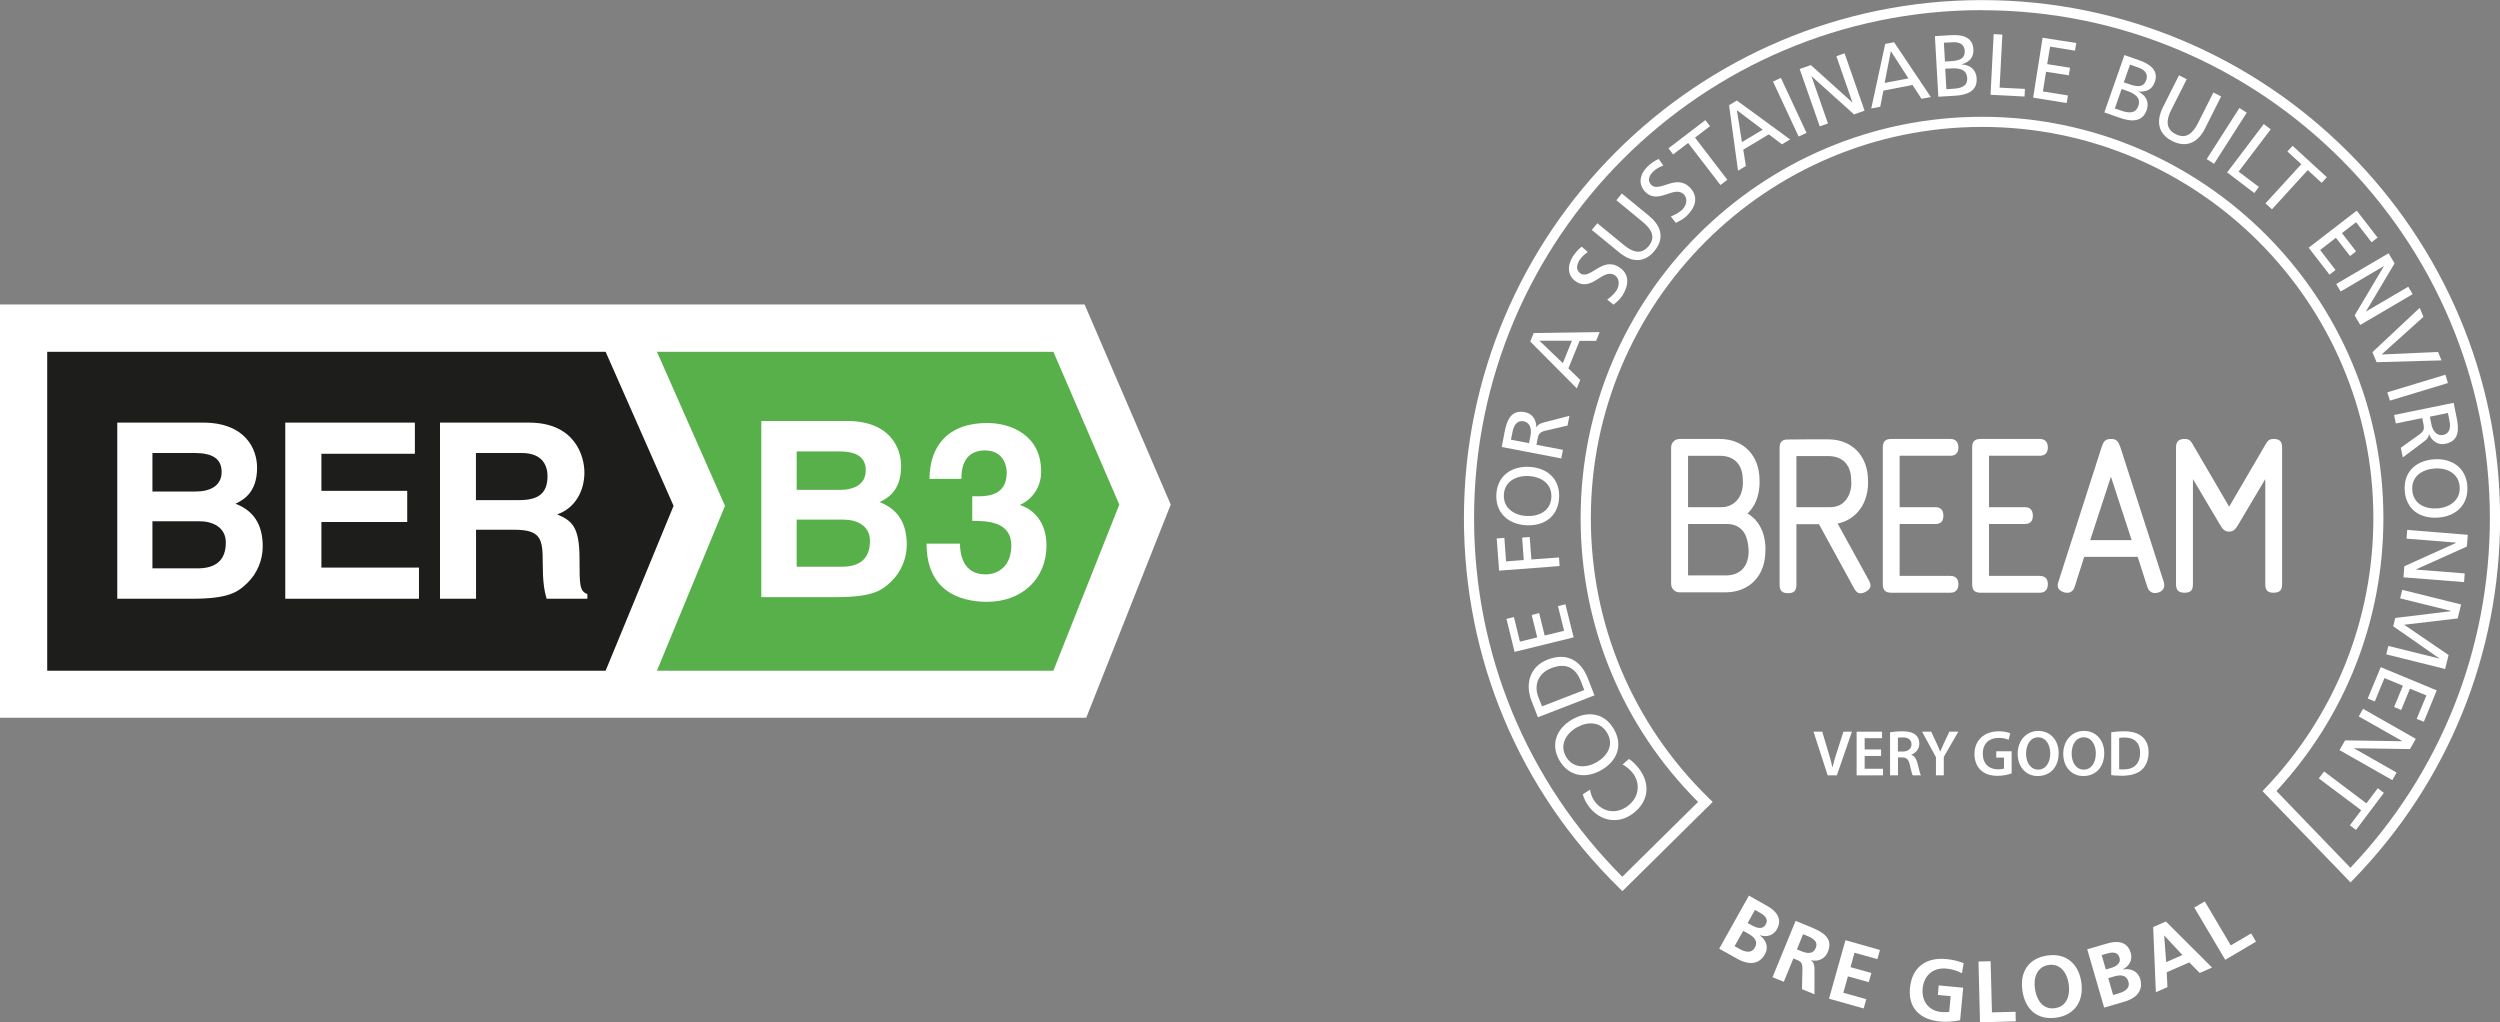 <?xml version="1.0" encoding="UTF-8"?>
<svg xmlns="http://www.w3.org/2000/svg" xmlns:xlink="http://www.w3.org/1999/xlink" id="Layer_2" data-name="Layer 2" viewBox="0 0 261.59 106.97">
  <rect x="0" y="0" width="261.59" height="106.97" fill="#808080" stroke="none"/>
  <defs>
    <clipPath id="clippath">
      <rect x="153.18" width="108.42" height="106.97" fill="none"></rect>
    </clipPath>
    <clipPath id="clippath-1">
      <rect x="153.18" width="108.42" height="106.97" fill="none"></rect>
    </clipPath>
    <clipPath id="clippath-2">
      <rect x="153.18" width="108.42" height="106.97" fill="none"></rect>
    </clipPath>
    <clipPath id="clippath-3">
      <rect x="153.18" width="108.42" height="106.97" fill="none"></rect>
    </clipPath>
    <clipPath id="clippath-4">
      <rect x="153.18" width="108.42" height="106.97" fill="none"></rect>
    </clipPath>
    <clipPath id="clippath-5">
      <rect x="153.18" width="108.42" height="106.97" fill="none"></rect>
    </clipPath>
    <clipPath id="clippath-6">
      <rect x="153.18" width="108.42" height="106.97" fill="none"></rect>
    </clipPath>
    <clipPath id="clippath-7">
      <rect x="153.18" width="108.42" height="106.97" fill="none"></rect>
    </clipPath>
    <clipPath id="clippath-8">
      <rect x="153.18" width="108.42" height="106.97" fill="none"></rect>
    </clipPath>
    <clipPath id="clippath-9">
      <rect x="153.18" width="108.42" height="106.97" fill="none"></rect>
    </clipPath>
    <clipPath id="clippath-10">
      <rect x="153.18" width="108.42" height="106.97" fill="none"></rect>
    </clipPath>
  </defs>
  <g id="Layer_1-2" data-name="Layer 1">
    <g>
      <g clip-path="url(#clippath)">
        <path d="m166.38,82.63c.06.46.23.89.51,1.26.89,1.16,2.32,1.3,3.45.43,1.19-.91,1.32-2.36.52-3.41-.28-.36-.74-.77-1.09-.91l.67-.58c.45.26.83.71,1.06,1.01,1.22,1.6,1.01,3.44-.6,4.67-1.55,1.19-3.45.85-4.63-.69-.3-.39-.53-.82-.65-1.3l.75-.48Z" fill="#fff"></path>
        <path d="m168.18,76.71c-.73-1.27-2.1-1.21-3.2-.59-1.12.64-1.82,1.83-1.12,3.05.69,1.22,2.07,1.23,3.2.59,1.1-.63,1.85-1.78,1.12-3.05m-5.01,2.86c-.96-1.68-.3-3.35,1.34-4.29,1.68-.96,3.41-.66,4.37,1.03.96,1.68.34,3.33-1.34,4.28-1.64.93-3.41.65-4.37-1.03" fill="#fff"></path>
        <path d="m165.77,72.2l-.34-.89c-.56-1.46-1.58-1.99-3.11-1.4-1.38.53-1.83,1.79-1.36,3.01l.39.99,4.43-1.71Zm-4.85,2.85l-.68-1.75c-.68-1.76-.14-3.58,1.69-4.28,1.98-.77,3.48.04,4.23,1.99l.68,1.75-5.92,2.29Z" fill="#fff"></path>
      </g>
      <g>
        <polygon points="158.48 68.21 157.63 64.76 158.41 64.56 159.04 67.14 160.85 66.69 160.27 64.35 161.05 64.15 161.63 66.5 163.66 66 163.02 63.42 163.8 63.23 164.66 66.69 158.48 68.21" fill="#fff"></polygon>
        <polygon points="156.86 59.71 156.61 56.34 157.41 56.28 157.59 58.74 159.44 58.6 159.27 56.25 160.06 56.19 160.24 58.54 163.13 58.33 163.19 59.23 156.86 59.71" fill="#fff"></polygon>
      </g>
      <g clip-path="url(#clippath-1)">
        <path d="m162.33,52.03c.07-1.46-1.11-2.15-2.38-2.22-1.29-.06-2.53.56-2.59,1.96-.08,1.4,1.09,2.16,2.38,2.22,1.26.07,2.51-.5,2.59-1.96m-5.76-.29c.1-1.93,1.56-2.98,3.44-2.89,1.93.1,3.22,1.29,3.13,3.22-.1,1.94-1.51,2.99-3.44,2.89-1.88-.1-3.22-1.29-3.13-3.22" fill="#fff"></path>
        <path d="m159.99,46.37l.15-.76c.17-.85-.12-1.42-.71-1.53-.56-.11-1,.25-1.16,1.08l-.17.85,1.89.36Zm-2.85.38l.29-1.53c.24-1.23.66-2.38,2.15-2.09.76.15,1.19.81,1.17,1.56h.02c.16-.25.32-.36.74-.48l2.71-.7-.2,1.02-2.34.54c-.66.16-.72.46-.81.93l-.1.54,2.77.53-.17.9-6.24-1.2Z" fill="#fff"></path>
      </g>
      <path d="m161.08,35.65l2.45,2.35.95-2.35h-3.39Zm-.96.09l.36-.89,6.9-.1-.37.92h-1.73s-1.17,2.88-1.17,2.88l1.24,1.2-.36.89-4.87-4.9Z" fill="#fff"></path>
      <g clip-path="url(#clippath-2)">
        <path d="m166.14,26.37c-.4.29-.61.46-.87.86-.27.43-.44,1.04.12,1.39,1.03.66,2.26-1.8,4.02-.67,1.14.73,1.03,1.9.35,2.98-.24.37-.58.68-.93.95l-.66-.53c.27-.19.72-.56.97-.95.28-.44.42-1.21-.2-1.61-1.2-.76-2.34,1.75-4,.69-.95-.61-.97-1.68-.36-2.65.23-.35.56-.74.92-1.02l.64.56Z" fill="#fff"></path>
        <path d="m172.57,22.61c1.38,1.13,1.54,2.44.55,3.64-.99,1.21-2.3,1.3-3.68.17l-2.88-2.36.58-.7,2.79,2.29c.94.77,1.83,1.01,2.58.1.74-.91.34-1.73-.6-2.51l-2.78-2.29.57-.7,2.88,2.36Z" fill="#fff"></path>
        <path d="m174.03,17.32c-.46.19-.7.31-1.04.63-.37.35-.68.9-.22,1.38.84.89,2.62-1.21,4.07.31.94.98.55,2.09-.37,2.97-.32.31-.73.52-1.12.71l-.52-.67c.31-.12.83-.37,1.17-.69.37-.36.7-1.07.19-1.61-.98-1.03-2.69,1.14-4.05-.29-.78-.82-.55-1.87.28-2.66.3-.29.71-.58,1.14-.77l.49.69Z" fill="#fff"></path>
      </g>
      <g>
        <polygon points="176.64 14.96 175.07 16.16 174.58 15.52 178.44 12.57 178.93 13.2 177.36 14.4 180.74 18.81 180.02 19.36 176.64 14.96" fill="#fff"></polygon>
        <path d="m181.74,11.52l.53,3.35,2.17-1.3-2.71-2.05Zm-.82-.51l.82-.49,5.57,4.07-.85.51-1.38-1.04-2.67,1.6.27,1.71-.82.49-.94-6.85Z" fill="#fff"></path>
        <rect x="186.82" y="8.03" width=".91" height="6.35" transform="translate(12.81 80.21) rotate(-25)" fill="#fff"></rect>
        <polygon points="188.31 7.22 189.48 6.81 193.82 10.72 193.83 10.71 192.15 5.88 193.01 5.58 195.1 11.58 194 11.97 189.56 7.98 189.55 7.99 191.27 12.92 190.41 13.22 188.31 7.22" fill="#fff"></polygon>
        <path d="m197.85,5.35l-.65,3.33,2.49-.48-1.84-2.85Zm-.6-.75l.94-.18,3.84,5.73-.97.19-.94-1.45-3.05.59-.33,1.69-.94.18,1.46-6.75Z" fill="#fff"></path>
      </g>
      <g clip-path="url(#clippath-3)">
        <path d="m203.67,9.33l.68-.04c.82-.04,1.54-.26,1.49-1.11-.05-.98-.92-1.07-1.71-1.02l-.59.03.12,2.14Zm-.16-2.89l.5-.03c.88-.05,1.62-.18,1.57-1.11-.04-.75-.7-.91-1.23-.88l-.95.05.11,1.96Zm-1.06-2.66l1.72-.1c1.32-.08,2.25.3,2.32,1.47.05.87-.43,1.34-1.22,1.58v.02c.87.02,1.51.55,1.56,1.45.08,1.36-1.03,1.75-2.32,1.82l-1.69.1-.36-6.34Z" fill="#fff"></path>
      </g>
      <g>
        <polygon points="208.61 3.57 209.52 3.62 209.23 9.17 211.88 9.3 211.84 10.1 208.28 9.92 208.61 3.57" fill="#fff"></polygon>
        <polygon points="213.73 3.95 217.25 4.5 217.12 5.3 214.51 4.88 214.21 6.71 216.6 7.09 216.47 7.88 214.09 7.51 213.76 9.57 216.38 9.99 216.25 10.78 212.74 10.22 213.73 3.95" fill="#fff"></polygon>
      </g>
      <g clip-path="url(#clippath-4)">
        <path d="m222.24,8.62l.47.16c.83.29,1.56.46,1.87-.42.25-.71-.3-1.11-.8-1.28l-.9-.32-.65,1.85Zm-.96,2.73l.65.22c.77.27,1.52.35,1.81-.46.33-.93-.44-1.34-1.18-1.6l-.56-.2-.71,2.03Zm1-5.59l1.62.57c1.24.44,1.96,1.14,1.57,2.25-.29.82-.91,1.07-1.73.99v.02c.79.35,1.18,1.09.88,1.93-.45,1.29-1.62,1.23-2.84.8l-1.59-.56,2.1-5.99Z" fill="#fff"></path>
        <path d="m230.74,13.42c-.8,1.6-2.04,2.04-3.44,1.34-1.4-.7-1.77-1.96-.97-3.56l1.67-3.32.81.41-1.62,3.21c-.55,1.09-.58,2.01.47,2.54,1.05.53,1.77-.05,2.32-1.14l1.62-3.22.81.41-1.67,3.32Z" fill="#fff"></path>
      </g>
      <g>
        <polygon points="234.32 11.3 235.09 11.79 231.67 17.14 230.9 16.65 234.32 11.3" fill="#fff"></polygon>
        <polygon points="236.87 12.98 237.6 13.53 234.24 17.96 236.36 19.56 235.88 20.2 233.04 18.04 236.87 12.98" fill="#fff"></polygon>
        <polygon points="240.8 17.18 239.34 15.85 239.89 15.26 243.47 18.54 242.93 19.13 241.47 17.8 237.73 21.9 237.05 21.28 240.8 17.18" fill="#fff"></polygon>
        <polygon points="246.6 22.04 248.78 24.86 248.15 25.35 246.53 23.25 245.05 24.39 246.53 26.3 245.9 26.79 244.42 24.88 242.77 26.16 244.38 28.25 243.75 28.74 241.57 25.92 246.6 22.04" fill="#fff"></polygon>
        <polygon points="249.93 26.5 250.56 27.56 247.57 32.58 247.58 32.59 251.99 30 252.45 30.78 246.97 34 246.38 33 249.43 27.87 249.42 27.85 244.92 30.5 244.45 29.72 249.93 26.5" fill="#fff"></polygon>
        <polygon points="248.68 37.9 248.24 36.85 253.19 32.21 253.58 33.15 249.21 37.08 249.21 37.09 255.11 36.83 255.47 37.71 248.68 37.9" fill="#fff"></polygon>
        <polygon points="255.88 39.21 256.14 40.08 250.07 41.92 249.8 41.05 255.88 39.21" fill="#fff"></polygon>
      </g>
      <g clip-path="url(#clippath-5)">
        <path d="m254.25,43.6l.15.76c.17.85.65,1.27,1.25,1.15.56-.11.83-.61.66-1.44l-.17-.86-1.89.39Zm2.49-1.44l.31,1.52c.25,1.23.3,2.46-1.19,2.76-.76.16-1.41-.3-1.68-.99h-.02c-.05.3-.16.46-.5.73l-2.24,1.68-.21-1.01,1.96-1.4c.55-.4.49-.69.39-1.17l-.11-.54-2.76.57-.18-.89,6.22-1.27Z" fill="#fff"></path>
        <path d="m252.41,51.28c.1,1.46,1.36,2,2.62,1.92,1.29-.09,2.44-.86,2.34-2.26-.08-1.4-1.33-2.01-2.62-1.92-1.26.09-2.44.79-2.34,2.26m5.76-.39c.13,1.93-1.19,3.15-3.07,3.27-1.93.13-3.35-.89-3.48-2.83-.13-1.93,1.15-3.14,3.08-3.27,1.88-.13,3.35.91,3.48,2.83" fill="#fff"></path>
      </g>
      <g>
        <polygon points="258.22 55.96 258.12 57.19 252.8 59.58 252.8 59.6 257.9 60 257.83 60.91 251.49 60.41 251.58 59.25 257.02 56.79 257.02 56.78 251.81 56.36 251.88 55.45 258.22 55.96" fill="#fff"></polygon>
        <polygon points="257.52 63.25 257.16 64.71 251.56 65.37 256.21 68.54 255.85 70 249.69 68.47 249.91 67.59 255.24 68.91 255.24 68.89 250.42 65.53 250.63 64.66 256.47 63.95 256.48 63.93 251.14 62.61 251.36 61.72 257.52 63.25" fill="#fff"></polygon>
        <polygon points="254.97 72.24 253.62 75.52 252.87 75.22 253.89 72.77 252.17 72.06 251.25 74.29 250.51 73.98 251.43 71.75 249.5 70.95 248.49 73.4 247.75 73.09 249.11 69.81 254.97 72.24" fill="#fff"></polygon>
        <polygon points="252.78 77.31 252.17 78.38 246.34 78.29 246.33 78.31 250.77 80.84 250.32 81.63 244.8 78.49 245.38 77.47 251.34 77.56 251.35 77.54 246.81 74.96 247.26 74.17 252.78 77.31" fill="#fff"></polygon>
        <polygon points="247.61 84.06 248.8 82.48 249.44 82.96 246.52 86.84 245.88 86.36 247.07 84.78 242.63 81.45 243.18 80.72 247.61 84.06" fill="#fff"></polygon>
      </g>
      <g clip-path="url(#clippath-6)">
        <path d="m207.39,1.06c-29.3,0-53.15,23.84-53.15,53.15,0,14.19,5.5,27.49,15.51,37.53l7.93-7.83c-7.93-7.93-12.29-18.45-12.29-29.69,0-23.16,18.84-42,42-42s42,18.84,42,42c0,10.64-3.97,20.76-11.19,28.55l7.74,8.03c9.41-9.91,14.59-22.88,14.59-36.58,0-29.3-23.84-53.15-53.15-53.15m-37.63,92.17l-.37-.37c-10.45-10.27-16.2-24-16.2-38.65,0-29.89,24.32-54.21,54.21-54.21s54.21,24.32,54.21,54.21c0,14.16-5.42,27.55-15.27,37.72l-.38.39-9.21-9.55.35-.37c7.26-7.64,11.25-17.65,11.25-28.19,0-22.57-18.36-40.94-40.94-40.94s-40.94,18.37-40.94,40.94c0,11.13,4.39,21.54,12.36,29.31l.39.38-9.44,9.33Z" fill="#fff"></path>
        <path d="m182.87,96.58l.45.25c.47.26,1.11.48,1.43-.09.36-.64-.18-1.01-.69-1.29l-.43-.24-.76,1.37Zm-1.36,2.43l.52.29c.52.29,1.22.51,1.58-.13.41-.72-.12-1.16-.68-1.48l-.53-.29-.9,1.6Zm1.5-5.29l1.93,1.09c.71.4,1.67,1.21.99,2.42-.37.66-1.07.87-1.8.62v.02c.71.49.94,1.29.55,1.97-.78,1.4-2.15.9-2.85.51l-1.94-1.08,3.1-5.54Z" fill="#fff"></path>
        <path d="m188.02,99.34l.39.16c.58.24,1.28.43,1.58-.31.29-.71-.35-1.04-.93-1.28l-.39-.16-.65,1.59Zm-.15-2.99l1.27.52c1.26.52,2.79,1.1,2.12,2.73-.28.69-.98,1.07-1.77.87v.02c.3.16.36.55.37.86v2.69s-1.31-.54-1.31-.54l.05-2.12c0-.51-.07-.74-.57-.94l-.38-.15-1,2.44-1.18-.48,2.41-5.88Z" fill="#fff"></path>
      </g>
      <polygon points="191.38 104.5 195.01 105.52 195.28 104.55 192.88 103.88 193.36 102.16 195.54 102.77 195.81 101.81 193.63 101.2 194.05 99.69 196.44 100.36 196.71 99.4 193.1 98.38 191.38 104.5" fill="#fff"></polygon>
      <g clip-path="url(#clippath-7)">
        <path d="m205.29,101.84c-.47-.27-1.09-.44-1.6-.49-1.48-.14-2.39.78-2.51,2.08-.12,1.28.58,2.33,1.94,2.46.34.03.62.02.84-.01l.15-1.65-1.34-.12.09-1,2.56.24-.32,3.41c-.69.12-1.4.2-2.08.13-2.05-.19-3.37-1.35-3.17-3.49.2-2.16,1.64-3.25,3.79-3.05.73.07,1.3.22,1.83.44l-.18,1.06Z" fill="#fff"></path>
      </g>
      <polygon points="207.02 100.61 207.18 106.97 210.92 106.87 210.9 105.87 208.43 105.93 208.29 100.58 207.02 100.61" fill="#fff"></polygon>
      <g clip-path="url(#clippath-8)">
        <path d="m215.03,105.49c1.29-.19,1.59-1.4,1.43-2.54-.16-1.11-.85-2.17-2.1-1.98-1.25.19-1.6,1.39-1.43,2.5.17,1.14.81,2.21,2.1,2.02m-.81-5.51c1.97-.29,3.28.88,3.56,2.78.28,1.9-.61,3.43-2.6,3.72-2.02.3-3.28-.88-3.56-2.81-.29-1.93.6-3.39,2.6-3.69" fill="#fff"></path>
        <path d="m221.12,104.11l.58-.17c.57-.17,1.22-.51,1.01-1.21-.23-.8-.92-.73-1.53-.55l-.58.17.51,1.77Zm-.78-2.67l.5-.14c.51-.15,1.12-.45.94-1.08-.21-.71-.84-.58-1.4-.42l-.47.14.44,1.5Zm-1.94-2.11l2.13-.62c.79-.23,2.03-.35,2.42.99.21.73-.13,1.38-.82,1.72v.02c.86-.16,1.59.23,1.81.98.44,1.54-.87,2.17-1.64,2.39l-2.13.62-1.77-6.1Z" fill="#fff"></path>
      </g>
      <g>
        <path d="m226.47,97.89h-.02s.21,2.78.21,2.78l1.7-.74-1.89-2.03Zm-1.16-.89l1.32-.58,4.83,4.82-1.29.57-1.09-1.11-2.36,1.03.07,1.56-1.21.53-.28-6.81Z" fill="#fff"></path>
        <polygon points="229.6 94.96 230.7 94.32 233.42 98.92 235.55 97.67 236.06 98.53 232.84 100.43 229.6 94.96" fill="#fff"></polygon>
      </g>
      <g clip-path="url(#clippath-9)">
        <path d="m204.08,47.69c.53,0,.84-.29.84-.87s-.31-.89-.84-.89h-6.18c-.62,0-.89.26-.89.89v14.31c0,.63.27.89.89.89h6.18c.53,0,.84-.31.84-.89s-.31-.87-.84-.87h-5.31v-5.43h3.76c.53,0,.82-.29.82-.87s-.29-.89-.82-.89h-3.76v-5.38h5.31Z" fill="#fff"></path>
        <path d="m218.71,56.52l2.17-6.64,2.17,6.64h-4.34Zm3.14-9.75c-.2-.6-.39-.84-.97-.84s-.77.24-.97.84l-4.53,14.11c-.1.31-.21.84.57,1.09.68.22,1.03-.22,1.12-.52l1.01-3.18h5.6l1.02,3.18c.09.29.42.79,1.17.54.7-.24.62-.83.54-1.09l-4.55-14.13Z" fill="#fff"></path>
        <path d="m237.91,45.93c-.61,0-.67.29-1.04.89l-3.62,6.2-3.62-6.2c-.36-.6-.43-.89-1.04-.89s-.9.26-.9.89v14.31c0,.63.27.89.9.89s.87-.26.87-.89v-11l2.82,4.75c.22.37.44.75.96.75s.75-.38.97-.75l2.82-4.75v11c0,.63.24.89.87.89s.89-.26.89-.89v-14.31c0-.63-.26-.89-.89-.89" fill="#fff"></path>
        <path d="m213.43,47.69c.53,0,.85-.29.85-.87s-.31-.89-.85-.89h-6.18c-.63,0-.89.26-.89.89v14.31c0,.63.26.89.89.89h6.18c.53,0,.85-.31.85-.89s-.31-.87-.85-.87h-5.31v-5.43h3.77c.53,0,.82-.29.82-.87s-.29-.89-.82-.89h-3.77v-5.38h5.31Z" fill="#fff"></path>
        <path d="m187.97,53.07v-5.35h3.32c1.53,0,2.41.93,2.41,2.55,0,0,.18,1.16-.6,2.1-.41.5-.96.7-1.66.7h-3.47Zm4.32,1.71c.85-.17,1.57-.6,2.15-1.26,1.19-1.38,1.02-3.24,1.02-3.24,0-2.58-1.68-4.31-4.17-4.31,0,0-4.31,0-4.37.02-.5.05-.71.32-.71.88v14.31c0,.63.27.89.89.89s.87-.26.87-.89v-6.33h2.36l3.68,6.72c.3.55.66.65,1.21.35.55-.3.63-.65.33-1.2l-3.26-5.93Z" fill="#fff"></path>
        <path d="m182.97,57.66c0,1.62-.88,2.55-2.41,2.55h-3.93v-5.38h4.08c.7,0,1.24.24,1.66.73.6.71.6,2.1.6,2.1m-6.34-9.97h3.32c1.53,0,2.41.93,2.41,2.55,0,0,.14,1.27-.6,2.1-.43.48-.97.73-1.66.73h-3.47v-5.38Zm7.08,6.73c-.26-.29-.76-.65-.85-.7.08-.08.16-.16.23-.24,1.18-1.31,1.02-3.24,1.02-3.24,0-2.58-1.68-4.31-4.17-4.31h-4.2c-.49,0-.88.4-.88.88v14.29c0,.48.39.88.88.88h4.81c2.49,0,4.17-1.73,4.17-4.31,0,0,.18-1.92-1.02-3.24" fill="#fff"></path>
        <path d="m191.24,81.13l-1.48-4.57h.91l.62,2.07c.18.58.33,1.11.45,1.67h.01c.12-.54.28-1.1.47-1.65l.67-2.09h.89l-1.58,4.57h-.96Z" fill="#fff"></path>
      </g>
      <polygon points="196.83 79.1 195.11 79.1 195.11 80.44 197.03 80.44 197.03 81.13 194.27 81.13 194.27 76.56 196.93 76.56 196.93 77.24 195.11 77.24 195.11 78.42 196.83 78.42 196.83 79.1" fill="#fff"></polygon>
      <g clip-path="url(#clippath-10)">
        <path d="m198.6,78.64h.49c.56,0,.92-.3.92-.75,0-.5-.35-.73-.9-.73-.26,0-.43.02-.52.04v1.45Zm-.83-2.02c.31-.05.78-.1,1.26-.1.66,0,1.1.11,1.41.37.25.21.39.53.39.92,0,.59-.4.99-.83,1.15v.02c.32.12.52.44.64.88.14.57.26,1.1.36,1.27h-.86c-.07-.14-.18-.51-.3-1.08-.13-.6-.35-.79-.82-.8h-.42v1.88h-.83v-4.51Z" fill="#fff"></path>
        <path d="m202.57,81.13v-1.9l-1.45-2.67h.95l.55,1.17c.16.34.27.6.39.91h.01c.12-.29.25-.58.4-.91l.55-1.17h.94l-1.52,2.64v1.93h-.83Z" fill="#fff"></path>
        <path d="m210.5,80.92c-.29.11-.86.26-1.47.26-.77,0-1.36-.2-1.79-.61-.41-.39-.64-.99-.64-1.68,0-1.44,1.03-2.37,2.54-2.37.56,0,1.01.11,1.21.22l-.18.67c-.25-.11-.56-.2-1.04-.2-.98,0-1.66.58-1.66,1.64s.64,1.65,1.59,1.65c.3,0,.52-.04.63-.09v-1.14h-.81v-.66h1.61v2.31Z" fill="#fff"></path>
        <path d="m212,78.86c0,.93.47,1.67,1.27,1.67s1.26-.75,1.26-1.7c0-.86-.43-1.68-1.26-1.68s-1.27.77-1.27,1.71m3.41-.07c0,1.53-.93,2.41-2.19,2.41s-2.1-.98-2.1-2.33.88-2.39,2.17-2.39,2.12,1.01,2.12,2.31" fill="#fff"></path>
        <path d="m216.77,78.86c0,.93.47,1.67,1.27,1.67s1.26-.75,1.26-1.7c0-.86-.43-1.68-1.26-1.68s-1.27.77-1.27,1.71m3.41-.07c0,1.53-.93,2.41-2.19,2.41s-2.1-.98-2.1-2.33.88-2.39,2.17-2.39,2.12,1.01,2.12,2.31" fill="#fff"></path>
        <path d="m221.74,80.49c.12.02.29.02.46.02,1.09,0,1.73-.59,1.73-1.75,0-1.01-.58-1.59-1.62-1.59-.26,0-.45.02-.57.05v3.27Zm-.83-3.87c.36-.06.83-.1,1.33-.1.85,0,1.44.18,1.87.53.44.36.71.9.71,1.68s-.28,1.42-.71,1.82c-.45.41-1.18.62-2.07.62-.49,0-.86-.03-1.13-.06v-4.5Z" fill="#fff"></path>
      </g>
      <g>
        <polygon points="113.49 31.86 0 31.86 0 75.1 113.66 75.1 122.5 52.8 113.49 31.86" fill="#fff"></polygon>
        <polygon points="110.22 36.81 68.74 36.81 75.86 52.93 68.74 70.18 110.22 70.18 117.12 52.8 110.22 36.81" fill="#58b04b"></polygon>
        <path d="m79.66,44.05h8.96c4.52,0,5.67,2.82,5.67,4.72,0,2.65-1.49,3.39-2.26,3.77,2.26.85,2.85,2.65,2.85,4.47,0,1.46-.62,2.85-1.59,3.8-1.05,1.03-2.05,1.67-5.82,1.67h-7.81v-18.43Zm3.7,7.21h4.51c1.52,0,2.72-.59,2.72-2.05s-1.08-1.98-2.82-1.98h-4.41v4.03Zm0,8.04h4.72c1.87,0,2.95-.82,2.95-2.7,0-1.62-1.39-2.23-2.77-2.23h-4.9v4.93Z" fill="#fff"></path>
        <path d="m101.72,51.93h.57c1.08,0,3.05-.1,3.05-2.47,0-.67-.31-2.33-2.28-2.33-2.46,0-2.46,2.33-2.46,2.98h-3.34c0-3.41,1.92-5.85,6.03-5.85,2.44,0,5.65,1.23,5.65,5.08,0,1.85-1.15,3.01-2.18,3.47v.05c.64.18,2.74,1.13,2.74,4.23,0,3.44-2.54,5.88-6.21,5.88-1.72,0-6.34-.38-6.34-6.08h3.52l-.02.02c0,.98.26,3.19,2.67,3.19,1.44,0,2.7-.98,2.7-3.01,0-2.48-2.42-2.59-4.09-2.59v-2.56Z" fill="#fff"></path>
        <path d="m63.37,70.18H4.94v-33.37h58.43m0,0l7.11,16.12-7.11,17.25" fill="#1d1d1b"></path>
        <path d="m12.26,44.22h8.96c4.52,0,5.68,2.82,5.68,4.72,0,2.65-1.49,3.39-2.26,3.77,2.26.85,2.85,2.65,2.85,4.47,0,1.46-.61,2.85-1.59,3.8-1.05,1.03-2.05,1.67-5.83,1.67h-7.8v-18.44Zm3.69,7.21h4.52c1.52,0,2.72-.59,2.72-2.05s-1.08-1.98-2.82-1.98h-4.42v4.03Zm0,8.04h4.73c1.87,0,2.95-.82,2.95-2.7,0-1.61-1.39-2.23-2.78-2.23h-4.9v4.93Z" fill="#fff"></path>
        <polygon points="43.41 47.48 33.63 47.48 33.63 51.36 42.61 51.36 42.61 54.62 33.63 54.62 33.63 59.39 43.84 59.39 43.84 62.65 29.85 62.65 29.85 44.22 43.41 44.22 43.41 47.48" fill="#fff"></polygon>
        <path d="m46.03,44.22h9.32c4.9,0,5.8,3.62,5.8,5.21,0,2.02-1.03,3.77-2.85,4.39,1.52.67,2.34,1.23,2.34,4.67,0,2.7,0,3.37.82,3.67v.49h-4.26c-.26-.87-.41-1.83-.41-3.73,0-2.52-.16-3.49-3.01-3.49h-3.97v7.22h-3.77v-18.43Zm8.29,8.11c2,0,2.97-.69,2.97-2.52,0-.98-.44-2.41-2.69-2.41h-4.8v4.93h4.52Z" fill="#fff"></path>
      </g>
    </g>
  </g>
</svg>
